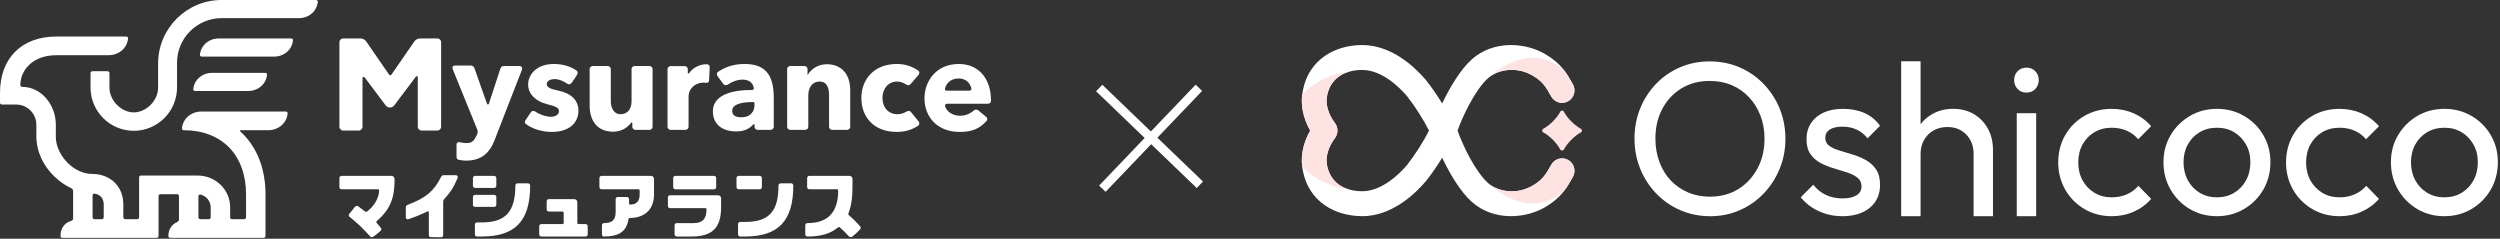 <svg width="555" height="53" viewBox="0 0 555 53" fill="none" xmlns="http://www.w3.org/2000/svg">
<rect x="0" y="0" width="555" height="53" fill="#333333" stroke="none"/>
<path d="M20.039 19.48C20.006 19.48 20.006 19.48 20.039 19.48C20.072 19.479 20.072 19.48 20.039 19.48ZM35.099 14.101V19.435C35.099 22.413 32.378 24.953 29.699 24.953C27.02 24.953 24.299 22.413 24.299 19.435L24.299 16.229C24.299 15.999 24.113 15.814 23.884 15.813L20.514 15.813C20.285 15.813 20.099 15.999 20.099 16.228L20.098 19.435C20.098 19.436 20.098 19.479 20.098 19.479C20.123 24.753 24.42 29.036 29.699 29.036C34.993 29.036 39.3 24.729 39.3 19.435V13.925C39.3 8.465 43.741 4.024 49.2 4.024L66.369 4.024C68.548 4.024 70.34 2.52 70.549 0.414C70.572 0.186 70.383 0 70.154 0H49.2C41.425 0 35.099 6.326 35.099 14.101ZM44.782 12.561L60.865 12.561C63.044 12.561 64.836 11.057 65.045 8.952C65.067 8.723 64.879 8.537 64.65 8.537L48.567 8.537C46.388 8.537 44.596 10.041 44.387 12.147C44.365 12.375 44.553 12.561 44.782 12.561ZM59.283 16.589C59.306 16.361 59.118 16.174 58.888 16.174L47.085 16.174C44.906 16.174 43.114 17.678 42.905 19.784C42.883 20.012 43.071 20.198 43.3 20.198L55.103 20.198C57.282 20.198 59.074 18.694 59.283 16.589ZM51.094 48.247L51.094 46.054C51.094 42.05 47.836 38.969 43.832 38.969L31.296 38.969C31.067 38.969 30.881 39.155 30.881 39.384L30.881 48.247C30.881 48.476 30.695 48.662 30.466 48.662H27.791C27.562 48.662 27.377 48.476 27.377 48.247V45.406C27.377 41.159 24.256 38.617 20.498 38.617C16.101 38.617 12.392 34.177 12.392 30.399V27.682C12.392 23.28 9.194 19.287 4.917 19.287C4.688 19.287 4.516 19.09 4.516 18.861C4.516 15.723 7.118 12.255 12.526 12.255L24.177 12.253C26.402 12.23 28.225 10.683 28.433 8.526C28.455 8.298 28.267 8.112 28.038 8.112L12.526 8.112C4.8 8.112 0 12.912 0 20.638V22.794C0 23.023 0.186 23.209 0.415 23.209L3.6 23.209C6.067 23.209 8.073 25.216 8.073 27.682V30.222C8.073 33.541 9.518 36.747 12.142 39.248C13.268 40.322 14.532 41.183 15.855 41.804C16.062 41.901 16.233 42.16 16.233 42.389V48.523C16.233 48.753 16.049 48.967 15.828 49.029C14.246 49.475 13.431 50.761 13.431 52.39C13.431 52.619 13.603 52.805 13.832 52.805L34.785 52.805C35.014 52.805 35.2 52.619 35.2 52.39L35.2 43.527C35.2 43.298 35.386 43.112 35.615 43.112H39.317C39.547 43.112 39.732 43.298 39.732 43.527L39.732 48.715C39.732 48.944 39.553 49.184 39.344 49.278C38.089 49.843 37.376 50.971 37.376 52.39C37.376 52.619 37.547 52.805 37.776 52.805L58.528 52.805C58.757 52.805 58.943 52.619 58.943 52.39V43.161C58.943 37.652 57.186 32.984 53.863 29.663C53.698 29.498 53.529 29.339 53.357 29.183C53.187 29.029 53.232 28.908 53.461 28.908H59.558C61.803 28.908 63.648 27.351 63.857 25.179C63.879 24.951 63.691 24.765 63.462 24.765L44.665 24.766C42.431 24.779 40.598 26.33 40.39 28.494C40.368 28.722 40.556 28.912 40.785 28.912C49.351 28.912 54.624 34.508 54.624 43.161V48.247C54.624 48.476 54.438 48.662 54.209 48.662H51.509C51.28 48.662 51.094 48.476 51.094 48.247ZM22.61 48.662H20.967C20.738 48.662 20.552 48.476 20.552 48.247V43.371C20.552 43.142 20.739 42.953 20.966 42.982C22.247 43.146 23.025 44.077 23.025 45.342V48.247C23.025 48.476 22.84 48.662 22.61 48.662ZM46.36 48.662H44.466C44.237 48.662 44.051 48.476 44.051 48.247L44.051 43.538C44.051 43.309 44.238 43.134 44.462 43.183C45.782 43.472 46.775 44.648 46.775 46.054L46.775 48.247C46.775 48.476 46.589 48.662 46.36 48.662Z" fill="white"/>
<path d="M144.187 14.659H140.894C140.515 14.659 140.207 14.966 140.207 15.345V22.464C140.207 24.544 139.025 25.358 137.703 25.358C136.408 25.358 135.597 24.085 135.597 22.464V15.345C135.597 14.966 135.29 14.659 134.911 14.659H131.589C131.21 14.659 130.902 14.966 130.902 15.345V23.423C130.902 26.775 132.594 29.228 136.053 29.228C137.451 29.228 138.906 28.797 140.091 27.275C140.213 27.119 140.378 27.177 140.378 27.368V28.143C140.378 28.522 140.685 28.829 141.065 28.829H144.187C144.566 28.829 144.874 28.522 144.874 28.143V15.345C144.874 14.966 144.566 14.659 144.187 14.659ZM97.097 8.537H93.207C92.779 8.537 92.253 8.813 92.01 9.165L86.91 16.554C86.758 16.774 86.523 16.774 86.37 16.554L81.271 9.165C81.028 8.813 80.502 8.537 80.074 8.537H76.183C75.724 8.537 75.35 8.911 75.35 9.37V28.143C75.35 28.602 75.724 28.975 76.183 28.975H79.642C80.101 28.975 80.475 28.602 80.475 28.143V17.476C80.475 17.015 80.741 16.909 81.031 17.282C81.397 17.752 84.444 21.842 85.646 23.426C86.095 24.017 87.065 24.012 87.502 23.426C88.765 21.733 92.106 17.323 92.266 17.094C92.457 16.822 92.748 16.837 92.748 17.174V28.143C92.748 28.602 93.122 28.975 93.581 28.975H97.097C97.557 28.975 97.93 28.602 97.93 28.143V9.37C97.93 8.911 97.557 8.537 97.097 8.537ZM123.963 20.122C122.083 19.752 121.374 19.324 121.374 18.699C121.374 18.025 122.069 17.561 123.138 17.561C124.044 17.561 125.108 17.992 125.836 18.538C126.194 18.806 126.618 18.79 126.909 18.382C127.395 17.702 127.699 17.277 128.09 16.62C128.332 16.214 128.291 15.875 127.982 15.655C126.835 14.841 125.047 14.204 122.967 14.204C119.094 14.204 117.247 16.586 117.247 18.756C117.247 21 119.131 22.548 121.362 23.098C123.487 23.623 124.089 23.952 124.089 24.703C124.089 25.543 123.109 25.927 122.341 25.927C121.377 25.927 120.011 25.544 118.878 24.795C118.488 24.538 118.109 24.531 117.839 24.944C117.399 25.615 117.19 25.931 116.725 26.595C116.415 27.038 116.466 27.318 116.769 27.546C118.258 28.664 120.429 29.285 122.427 29.285C126.668 29.285 128.419 27.026 128.419 24.557C128.419 22.326 126.817 20.684 123.963 20.122ZM115.29 14.659H111.859C111.479 14.659 111.199 14.867 111.087 15.229C111.087 15.229 108.607 22.812 108.533 23.029C108.456 23.256 108.192 23.249 108.114 23.029C108.015 22.75 105.321 15.132 105.321 15.132C105.197 14.774 104.895 14.55 104.516 14.55H101.074C100.503 14.55 100.313 14.864 100.525 15.412C100.525 15.412 105.818 28.433 105.928 28.701C106.086 29.087 106.104 29.388 105.948 29.738C105.169 31.475 104.764 31.764 103.436 31.764C103.053 31.764 102.609 31.692 102.036 31.563C101.674 31.481 101.35 31.697 101.35 32.04V34.833C101.35 35.173 101.529 35.412 101.862 35.481C102.427 35.6 102.999 35.659 103.436 35.659C106.888 35.659 108.719 33.974 109.856 30.964C110.729 28.654 115.84 15.58 115.84 15.58C116.052 15.04 115.784 14.659 115.29 14.659ZM183.568 14.26C181.917 14.26 180.216 15.066 179.271 16.668V15.345C179.271 14.966 178.963 14.659 178.584 14.659H175.433C175.054 14.659 174.747 14.966 174.747 15.345V28.143C174.747 28.522 175.054 28.829 175.433 28.829H178.755C179.134 28.829 179.442 28.522 179.442 28.143V21.146C179.442 19.398 180.358 18.102 181.946 18.102C183.637 18.102 184.052 19.589 184.052 21.09V28.143C184.052 28.522 184.359 28.829 184.738 28.829H188.06C188.439 28.829 188.747 28.522 188.747 28.143V20.065C188.747 15.681 186.052 14.26 183.568 14.26ZM199.178 18.102C199.896 18.102 200.525 18.354 201.163 18.762C201.482 18.966 201.854 19.007 202.102 18.72L203.908 16.63C204.155 16.343 204.167 15.887 203.875 15.689C202.531 14.778 201.038 14.204 199.092 14.204C194.025 14.204 191.222 17.643 191.222 21.744C191.222 25.745 193.733 29.285 199.121 29.285C200.848 29.285 202.308 28.883 203.832 27.906C204.151 27.701 204.162 27.226 203.921 26.933L202.202 24.836C201.962 24.543 201.59 24.577 201.26 24.765C200.522 25.187 199.907 25.358 199.234 25.358C197.228 25.358 195.905 23.862 195.905 21.744C195.905 19.783 197.103 18.102 199.178 18.102ZM212.886 14.204C207.556 14.204 205.232 18.336 205.232 21.801C205.232 26.09 208.211 29.285 213.028 29.285C215.591 29.285 217.365 28.713 219.043 26.814C219.294 26.529 219.2 26.104 218.879 25.902L217.157 24.471C216.837 24.269 216.465 24.286 216.176 24.532C215.256 25.319 214.249 25.699 213.085 25.699C211.415 25.699 210.059 24.639 209.814 23.586C209.742 23.278 209.904 23.025 210.283 23.025H219.285C219.757 23.025 220 22.808 220 22.323C220 16.995 216.858 14.204 212.886 14.204ZM215.267 20.122H210.137C209.87 20.122 209.739 19.982 209.786 19.725C209.985 18.627 210.965 17.419 212.813 17.419C214.569 17.419 215.393 18.581 215.631 19.577C215.703 19.878 215.535 20.122 215.267 20.122ZM165.258 14.204C163.081 14.204 161.113 14.78 159.363 15.983C159.051 16.198 159.093 16.638 159.316 16.938L160.609 18.68C160.838 18.967 161.301 18.969 161.613 18.753C162.601 18.071 163.773 17.675 164.802 17.675C166.233 17.675 167.041 18.265 167.328 19.422C167.412 19.764 167.265 19.985 166.858 19.985C166.052 19.985 165.18 19.998 164.205 20.122C159.984 20.66 158.257 22.429 158.257 24.732C158.257 27.35 160.084 29.171 163.408 29.171C165.155 29.171 166.279 28.665 167.251 27.614C167.389 27.465 167.505 27.549 167.505 27.68V28.143C167.505 28.522 167.813 28.829 168.192 28.829H171.087C171.466 28.829 171.774 28.522 171.774 28.143V21.687C171.774 16.403 169.734 14.204 165.258 14.204ZM166.751 25.258C166.253 25.784 165.461 26.041 164.575 26.041C163.139 26.041 162.554 25.511 162.554 24.59C162.554 23.36 164.029 22.655 167.148 22.655C167.37 22.655 167.505 22.765 167.505 22.951C167.505 24.095 167.345 24.633 166.751 25.258ZM156.841 14.26C155.204 14.26 153.793 15.12 153.027 16.183C152.867 16.405 152.69 16.372 152.69 16.185V15.362C152.69 14.983 152.382 14.676 152.003 14.676H148.881C148.501 14.676 148.194 14.983 148.194 15.362V28.143C148.194 28.522 148.501 28.829 148.881 28.829H152.174C152.553 28.829 152.861 28.522 152.861 28.143V21.375C152.861 19.761 154.289 18.341 156.17 18.341C156.42 18.341 156.518 18.349 156.773 18.386C157.164 18.443 157.4 18.193 157.418 17.814L157.551 14.964C157.551 14.47 157.306 14.26 156.841 14.26Z" fill="white"/>
<path d="M159.401 43.342H148.746C148.486 43.342 148.274 43.554 148.274 43.814V45.738C148.274 45.999 148.486 46.211 148.746 46.211H156.6C156.741 46.211 156.846 46.324 156.846 46.474C156.846 48.682 155.88 49.531 153.97 49.531H150.231C149.971 49.531 149.758 49.743 149.758 50.003V52.032C149.758 52.292 149.971 52.504 150.231 52.504H153.465C157.874 52.504 160.081 50.845 160.081 46.014V44.023C160.081 43.634 159.788 43.342 159.401 43.342ZM168.665 42.022C168.925 42.022 169.138 41.81 169.138 41.55V39.521C169.138 39.26 168.925 39.048 168.665 39.048H163.977C163.716 39.048 163.504 39.26 163.504 39.521V41.55C163.504 41.81 163.716 42.022 163.977 42.022H168.665ZM149.918 42.028H158.519C158.779 42.028 158.991 41.816 158.991 41.555V39.521C158.991 39.26 158.779 39.048 158.519 39.048H149.918C149.657 39.048 149.445 39.26 149.445 39.521V41.555C149.445 41.816 149.657 42.028 149.918 42.028ZM87.598 39.789C87.598 39.343 87.288 39.048 86.917 39.048H75.823C75.562 39.048 75.35 39.26 75.35 39.521V41.549C75.35 41.81 75.562 42.022 75.823 42.022H83.926C84.073 42.022 84.171 42.136 84.171 42.278C84.171 43.847 83.081 45.817 81.473 46.954C81.346 47.044 81.159 47.042 81.03 46.939C80.447 46.47 80.109 46.216 79.525 45.798C79.32 45.651 79.005 45.683 78.834 45.884C78.348 46.456 78.004 46.881 77.526 47.496C77.354 47.718 77.397 47.966 77.599 48.129C79.442 49.617 80.26 50.39 82.186 52.49C82.339 52.657 82.624 52.718 82.851 52.557C83.563 52.055 83.838 51.835 84.472 51.256C84.734 51.017 84.71 50.793 84.549 50.589C84.223 50.176 83.903 49.797 83.619 49.472C83.52 49.358 83.519 49.176 83.631 49.08C86.832 46.342 87.598 43.684 87.598 39.789ZM101.222 38.892H98.541C98.23 38.892 98.071 38.987 97.902 39.317C96.288 42.471 94.577 43.921 90.493 45.481C90.201 45.593 90.09 45.765 90.09 46.095V48.262C90.09 48.557 90.334 48.78 90.71 48.649C92.501 48.027 92.833 47.896 94.946 46.93C95.079 46.869 95.205 46.941 95.205 47.071V52.168C95.205 52.463 95.369 52.645 95.671 52.645L97.914 52.661H97.917C98.207 52.661 98.387 52.473 98.387 52.191L98.387 44.737C98.387 44.522 98.43 44.414 98.573 44.254C100.078 42.574 100.552 41.877 101.592 39.535C101.722 39.242 101.552 38.892 101.222 38.892ZM175.644 40.702H173.302C173.041 40.702 172.828 40.914 172.828 41.174C172.828 47.084 170.578 49.27 165.396 49.27H164.319C164.059 49.27 163.847 49.483 163.847 49.745V52.035C163.847 52.294 164.059 52.504 164.319 52.504H165.396C172.798 52.504 176.114 49.039 176.114 41.174C176.114 40.914 175.903 40.702 175.644 40.702ZM117.225 40.702H114.883C114.622 40.702 114.409 40.914 114.409 41.174C114.409 47.084 112.159 49.375 106.977 49.375H105.9C105.64 49.375 105.428 49.588 105.428 49.85V52.035C105.428 52.294 105.64 52.504 105.9 52.504H106.976C114.379 52.504 117.695 49.039 117.695 41.174C117.695 40.914 117.484 40.702 117.225 40.702ZM109.71 45.928C109.971 45.928 110.183 45.716 110.183 45.455V43.734C110.183 43.474 109.971 43.262 109.71 43.262H105.461C105.201 43.262 104.989 43.474 104.989 43.734V45.455C104.989 45.716 105.201 45.928 105.461 45.928H109.71ZM105.461 41.715H109.71C109.971 41.715 110.183 41.503 110.183 41.242V39.521C110.183 39.26 109.971 39.048 109.71 39.048H105.461C105.201 39.048 104.989 39.26 104.989 39.521V41.242C104.989 41.503 105.201 41.715 105.461 41.715ZM144.458 39.048H133.542C133.282 39.048 133.07 39.26 133.07 39.521V41.549C133.07 41.81 133.282 42.022 133.542 42.022L141.749 42.022C141.871 42.022 142.009 42.117 142.009 42.285L142.001 43.18C142.001 44.664 141.314 45.417 139.881 45.417C139.703 45.417 139.647 45.349 139.647 45.206V44.207C139.647 43.947 139.435 43.735 139.175 43.735H137.144C136.883 43.735 136.671 43.947 136.671 44.207H136.674V47.053C136.674 48.764 135.968 49.522 134.102 49.522C133.839 49.522 133.633 49.74 133.633 50V52.029C133.633 52.324 133.769 52.504 134.104 52.504H134.105C137.433 52.497 139.086 51.399 139.531 48.641C139.557 48.482 139.618 48.393 139.788 48.393C142.835 48.393 145.191 46.759 145.191 43.144V39.782C145.191 39.302 144.937 39.048 144.458 39.048ZM129.998 49.74H128.427C128.282 49.74 128.164 49.621 128.164 49.476V44.894C128.164 44.493 127.86 44.202 127.442 44.202L121.833 44.202C121.573 44.202 121.361 44.414 121.361 44.675V46.494C121.361 46.755 121.573 46.967 121.833 46.967H124.874C125.02 46.967 125.138 47.085 125.138 47.23L125.138 49.476C125.138 49.621 125.02 49.74 124.875 49.74H120.177C119.917 49.74 119.705 49.952 119.705 50.212V52.032C119.705 52.292 119.917 52.504 120.177 52.504H129.998C130.259 52.504 130.471 52.292 130.471 52.032V50.212C130.471 49.952 130.259 49.74 129.998 49.74ZM190.935 50.227C189.786 48.979 189.546 48.733 188.443 47.757C188.306 47.636 188.293 47.558 188.363 47.353C189.089 45.237 189.259 43.917 189.259 40.62V39.73C189.259 39.348 188.959 39.048 188.578 39.048H179.657C179.397 39.048 179.185 39.26 179.185 39.521V41.549C179.185 41.81 179.397 42.022 179.657 42.022H185.817C185.963 42.022 186.077 42.138 186.077 42.285C186.077 47.177 183.757 49.529 179.247 49.529C178.986 49.529 178.774 49.743 178.774 50.005V52.034C178.774 52.293 178.986 52.504 179.247 52.504C182.177 52.504 184.28 51.944 186.104 50.43C186.247 50.357 186.329 50.386 186.444 50.486C187.25 51.187 187.491 51.409 188.433 52.458C188.628 52.676 189.01 52.69 189.215 52.522C189.986 51.891 190.212 51.68 190.916 50.952C191.098 50.764 191.137 50.445 190.935 50.227Z" fill="white"/>
<g clip-path="url(#clip0_39_33)">
<path d="M302.411 47.983C302.366 47.983 302.322 47.983 302.278 47.983C299.205 47.952 296.394 47.126 294.153 45.59C291.562 43.814 289.868 41.181 289.25 37.975C288.615 35.087 289.202 31.897 290.87 28.992C289.206 26.086 288.618 22.897 289.25 20.008C289.868 16.802 291.562 14.169 294.153 12.394C296.394 10.857 299.205 10.031 302.278 10H302.411C308.943 10 314.06 14.845 316.535 17.747C316.556 17.771 316.576 17.799 316.597 17.823C317.816 19.356 319.065 21.172 320.162 22.968C321.792 19.578 324.124 15.497 326.766 13.155C331.591 8.877 338.68 9.385 343.196 12.1C346.598 14.145 347.79 16.255 349.053 18.488L349.172 18.697C349.923 20.025 349.464 21.712 348.143 22.47C346.823 23.224 345.145 22.764 344.391 21.435L344.272 21.224C343.186 19.305 342.531 18.144 340.371 16.846C336.711 14.644 332.504 15.439 330.402 17.304C327.472 19.905 324.606 26.007 323.581 28.995C324.603 31.983 327.469 38.084 330.402 40.686C332.504 42.551 336.711 43.343 340.371 41.144C342.531 39.846 343.186 38.685 344.272 36.766L344.391 36.555C345.142 35.226 346.823 34.766 348.143 35.52C349.464 36.275 349.923 37.965 349.172 39.293L349.053 39.501C347.79 41.734 346.598 43.845 343.196 45.89C338.684 48.605 331.591 49.113 326.766 44.835C324.124 42.493 321.792 38.409 320.162 35.022C319.062 36.818 317.812 38.634 316.597 40.167C316.576 40.191 316.556 40.219 316.535 40.242C314.057 43.145 308.94 47.99 302.407 47.993L302.411 47.983ZM302.411 15.528C302.387 15.528 302.363 15.528 302.336 15.528C296.166 15.59 294.893 19.796 294.649 21.084C294.642 21.114 294.635 21.145 294.628 21.176C294.207 23.054 294.839 25.297 296.36 27.329C297.097 28.312 297.097 29.671 296.36 30.654C294.839 32.686 294.207 34.929 294.628 36.807C294.635 36.838 294.642 36.869 294.649 36.9C294.893 38.187 296.166 42.394 302.336 42.455H302.411C306.879 42.455 310.814 38.446 312.335 36.671C314.118 34.417 316.074 31.327 317.235 28.992C316.074 26.656 314.118 23.566 312.335 21.312C310.814 19.537 306.879 15.528 302.411 15.528Z" fill="white"/>
<path d="M340.373 16.843C342.533 18.14 343.188 19.298 344.271 21.22L344.39 21.432C345.141 22.756 346.821 23.221 348.142 22.463C349.463 21.705 349.921 20.018 349.171 18.69L349.052 18.482C348.505 17.515 347.976 16.573 347.266 15.648C341.066 10.16 334.16 13.756 330.405 17.293C332.506 15.429 336.71 14.637 340.373 16.839V16.843ZM348.142 35.513C346.821 34.759 345.144 35.22 344.39 36.544L344.271 36.756C343.185 38.675 342.533 39.833 340.373 41.133C336.713 43.336 332.506 42.544 330.405 40.679C334.16 44.217 341.066 47.816 347.266 42.325C347.972 41.4 348.505 40.457 349.052 39.491L349.171 39.283C349.921 37.955 349.463 36.268 348.142 35.51V35.513ZM294.644 21.08C294.855 19.98 295.812 16.747 299.941 15.794C296.6 16.235 292.603 17.44 289.082 20.988C288.76 23.607 289.391 26.407 290.868 28.988C289.391 31.569 288.763 34.369 289.082 36.988C292.603 40.536 296.6 41.741 299.941 42.182C295.812 41.226 294.851 37.995 294.644 36.896C294.637 36.865 294.63 36.835 294.627 36.804C294.206 34.926 294.838 32.682 296.359 30.651C297.095 29.664 297.095 28.309 296.359 27.325C294.838 25.294 294.206 23.05 294.627 21.172C294.634 21.142 294.641 21.111 294.644 21.08Z" fill="#FFE3E3"/>
<path d="M346.38 33.188C345.643 31.771 344.017 30.136 342.608 29.395C342.282 29.224 342.282 28.756 342.608 28.586C344.017 27.845 345.643 26.209 346.38 24.792C346.55 24.464 347.015 24.464 347.185 24.792C347.922 26.209 349.548 27.845 350.957 28.586C351.283 28.756 351.283 29.224 350.957 29.395C349.548 30.136 347.922 31.771 347.185 33.188C347.015 33.516 346.55 33.516 346.38 33.188Z" fill="#FFE3E3"/>
<path d="M379.658 47.997C377.295 47.997 375.095 47.556 373.054 46.672C371.01 45.791 369.224 44.555 367.693 42.967C366.161 41.379 364.973 39.542 364.127 37.456C363.282 35.37 362.861 33.14 362.861 30.767C362.861 28.394 363.282 26.123 364.127 24.054C364.973 21.985 366.154 20.165 367.669 18.591C369.183 17.02 370.956 15.798 372.983 14.934C375.01 14.066 377.203 13.633 379.563 13.633C381.923 13.633 384.116 14.066 386.143 14.934C388.17 15.801 389.949 17.02 391.481 18.591C393.012 20.165 394.211 21.992 395.07 24.078C395.932 26.164 396.363 28.411 396.363 30.818C396.363 33.225 395.932 35.424 395.07 37.507C394.207 39.593 393.019 41.424 391.505 42.994C389.99 44.568 388.218 45.794 386.191 46.675C384.164 47.556 381.987 48 379.658 48V47.997ZM379.563 43.663C381.957 43.663 384.055 43.11 385.858 42.004C387.661 40.898 389.09 39.375 390.143 37.432C391.196 35.492 391.722 33.27 391.722 30.767C391.722 28.906 391.42 27.199 390.812 25.642C390.204 24.085 389.359 22.729 388.276 21.575C387.189 20.421 385.912 19.53 384.446 18.905C382.979 18.28 381.349 17.966 379.563 17.966C377.2 17.966 375.118 18.512 373.315 19.601C371.512 20.694 370.093 22.2 369.054 24.126C368.019 26.051 367.499 28.264 367.499 30.767C367.499 32.628 367.794 34.352 368.385 35.94C368.976 37.528 369.805 38.893 370.874 40.03C371.944 41.171 373.22 42.059 374.704 42.701C376.188 43.343 377.807 43.663 379.563 43.663Z" fill="white"/>
<path d="M408.994 47.994C407.717 47.994 406.512 47.827 405.381 47.489C404.247 47.151 403.205 46.669 402.247 46.044C401.29 45.42 400.461 44.672 399.758 43.808L402.536 41.015C403.364 42.043 404.322 42.804 405.408 43.303C406.491 43.801 407.707 44.047 409.045 44.047C410.382 44.047 411.421 43.815 412.155 43.35C412.888 42.886 413.255 42.237 413.255 41.401C413.255 40.564 412.96 39.916 412.369 39.451C411.778 38.987 411.021 38.601 410.094 38.297C409.167 37.993 408.186 37.689 407.15 37.382C406.114 37.078 405.13 36.685 404.206 36.204C403.279 35.722 402.522 35.067 401.931 34.23C401.34 33.397 401.045 32.291 401.045 30.908C401.045 29.525 401.381 28.334 402.05 27.323C402.719 26.312 403.653 25.534 404.851 24.987C406.046 24.441 407.493 24.168 409.184 24.168C410.97 24.168 412.559 24.482 413.944 25.107C415.333 25.732 416.474 26.671 417.367 27.924L414.589 30.717C413.951 29.884 413.16 29.242 412.219 28.791C411.279 28.34 410.216 28.118 409.038 28.118C407.795 28.118 406.845 28.334 406.189 28.767C405.534 29.201 405.208 29.802 405.208 30.573C405.208 31.345 405.496 31.939 406.07 32.356C406.644 32.772 407.401 33.127 408.345 33.414C409.286 33.705 410.267 34.002 411.289 34.305C412.311 34.609 413.282 35.019 414.209 35.531C415.133 36.043 415.893 36.733 416.484 37.6C417.075 38.468 417.37 39.605 417.37 41.018C417.37 43.169 416.613 44.87 415.095 46.12C413.581 47.373 411.544 47.998 408.994 47.998V47.994Z" fill="white"/>
<path d="M422.061 47.99V13.599H426.37V47.99H422.061ZM438.142 47.99V34.165C438.142 32.434 437.599 31.003 436.515 29.88C435.429 28.756 434.027 28.197 432.302 28.197C431.154 28.197 430.132 28.453 429.239 28.968C428.346 29.48 427.643 30.187 427.134 31.085C426.624 31.983 426.366 33.011 426.366 34.165L424.594 33.154C424.594 31.42 424.978 29.88 425.742 28.535C426.508 27.186 427.575 26.12 428.947 25.335C430.318 24.55 431.866 24.157 433.589 24.157C435.309 24.157 436.835 24.543 438.158 25.311C439.483 26.083 440.529 27.158 441.293 28.538C442.06 29.917 442.44 31.505 442.44 33.305V47.997H438.131L438.142 47.99Z" fill="white"/>
<path d="M449.872 20.555C449.074 20.555 448.418 20.292 447.909 19.76C447.4 19.23 447.141 18.564 447.141 17.762C447.141 16.96 447.396 16.342 447.909 15.812C448.418 15.283 449.074 15.017 449.872 15.017C450.67 15.017 451.321 15.28 451.834 15.812C452.343 16.342 452.601 16.99 452.601 17.762C452.601 18.534 452.347 19.23 451.834 19.76C451.325 20.289 450.67 20.555 449.872 20.555ZM447.719 47.991V25.127H452.028V47.991H447.719Z" fill="white"/>
<path d="M468.796 47.994C466.562 47.994 464.545 47.465 462.741 46.406C460.939 45.348 459.52 43.91 458.48 42.097C457.444 40.284 456.925 38.27 456.925 36.057C456.925 33.844 457.444 31.789 458.48 29.993C459.515 28.197 460.939 26.776 462.741 25.732C464.545 24.69 466.562 24.168 468.796 24.168C470.55 24.168 472.178 24.495 473.679 25.154C475.178 25.814 476.469 26.766 477.556 28.019L474.683 30.908C473.98 30.075 473.128 29.44 472.123 29.006C471.118 28.573 470.008 28.357 468.796 28.357C467.36 28.357 466.083 28.685 464.966 29.344C463.849 30.003 462.972 30.908 462.334 32.062C461.696 33.216 461.376 34.548 461.376 36.057C461.376 37.566 461.696 38.898 462.334 40.052C462.972 41.206 463.849 42.121 464.966 42.797C466.083 43.47 467.36 43.808 468.796 43.808C470.008 43.808 471.118 43.593 472.123 43.159C473.128 42.726 473.998 42.094 474.73 41.257L477.556 44.146C476.503 45.365 475.22 46.311 473.702 46.987C472.187 47.66 470.55 47.998 468.796 47.998V47.994Z" fill="white"/>
<path d="M492.164 47.994C489.929 47.994 487.919 47.465 486.133 46.406C484.347 45.348 482.929 43.91 481.872 42.097C480.82 40.284 480.293 38.256 480.293 36.009C480.293 33.763 480.82 31.799 481.872 30.017C482.925 28.234 484.344 26.817 486.133 25.755C487.919 24.697 489.929 24.168 492.164 24.168C494.398 24.168 496.367 24.69 498.171 25.732C499.973 26.773 501.4 28.193 502.455 29.993C503.507 31.789 504.034 33.797 504.034 36.009C504.034 38.222 503.507 40.284 502.455 42.097C501.402 43.91 499.973 45.345 498.171 46.406C496.367 47.465 494.364 47.994 492.164 47.994ZM492.164 43.808C493.6 43.808 494.877 43.47 495.994 42.797C497.111 42.125 497.986 41.203 498.626 40.028C499.263 38.857 499.582 37.519 499.582 36.009C499.582 34.5 499.257 33.216 498.601 32.062C497.946 30.908 497.07 30 495.97 29.344C494.87 28.685 493.6 28.357 492.164 28.357C490.727 28.357 489.451 28.685 488.334 29.344C487.216 30.003 486.341 30.908 485.703 32.062C485.064 33.216 484.745 34.534 484.745 36.009C484.745 37.484 485.064 38.857 485.703 40.028C486.341 41.199 487.216 42.121 488.334 42.797C489.451 43.47 490.727 43.808 492.164 43.808Z" fill="white"/>
<path d="M519.374 47.994C517.138 47.994 515.122 47.465 513.319 46.406C511.516 45.348 510.096 43.91 509.058 42.097C508.018 40.284 507.503 38.27 507.503 36.057C507.503 33.844 508.022 31.789 509.058 29.993C510.093 28.197 511.513 26.776 513.319 25.732C515.122 24.69 517.138 24.168 519.374 24.168C521.128 24.168 522.754 24.495 524.255 25.154C525.756 25.814 527.047 26.766 528.133 28.019L525.261 30.908C524.558 30.075 523.706 29.44 522.7 29.006C521.696 28.573 520.586 28.357 519.374 28.357C517.936 28.357 516.661 28.685 515.542 29.344C514.425 30.003 513.55 30.908 512.911 32.062C512.273 33.216 511.954 34.548 511.954 36.057C511.954 37.566 512.273 38.898 512.911 40.052C513.55 41.206 514.425 42.121 515.542 42.797C516.661 43.47 517.936 43.808 519.374 43.808C520.586 43.808 521.696 43.593 522.7 43.159C523.706 42.726 524.574 42.094 525.308 41.257L528.133 44.146C527.081 45.365 525.794 46.311 524.28 46.987C522.765 47.66 521.128 47.998 519.374 47.998V47.994Z" fill="white"/>
<path d="M542.657 47.994C540.423 47.994 538.412 47.465 536.626 46.406C534.84 45.348 533.421 43.91 532.366 42.097C531.312 40.284 530.786 38.256 530.786 36.009C530.786 33.763 531.312 31.799 532.366 30.017C533.417 28.234 534.837 26.817 536.626 25.755C538.412 24.697 540.423 24.168 542.657 24.168C544.891 24.168 546.86 24.69 548.664 25.732C550.466 26.773 551.892 28.193 552.948 29.993C554.001 31.789 554.526 33.797 554.526 36.009C554.526 38.222 554.001 40.284 552.948 42.097C551.895 43.91 550.466 45.345 548.664 46.406C546.86 47.465 544.857 47.994 542.657 47.994ZM542.657 43.808C544.093 43.808 545.37 43.47 546.487 42.797C547.604 42.125 548.48 41.203 549.118 40.028C549.756 38.857 550.075 37.519 550.075 36.009C550.075 34.5 549.749 33.216 549.094 32.062C548.438 30.908 547.563 30 546.462 29.344C545.363 28.685 544.093 28.357 542.657 28.357C541.22 28.357 539.944 28.685 538.827 29.344C537.71 30.003 536.833 30.908 536.195 32.062C535.556 33.216 535.237 34.534 535.237 36.009C535.237 37.484 535.556 38.857 536.195 40.028C536.833 41.199 537.71 42.121 538.827 42.797C539.944 43.47 541.22 43.808 542.657 43.808Z" fill="white"/>
</g>
<rect x="244.713" y="18.816" width="31" height="2" transform="rotate(43.873 244.713 18.816)" fill="white"/>
<rect x="266.875" y="20.183" width="31" height="2" transform="rotate(133.733 266.875 20.183)" fill="white"/>
<defs>
<clipPath id="clip0_39_33">
<rect width="266" height="38" fill="white" transform="translate(289 10)"/>
</clipPath>
</defs>
</svg>
